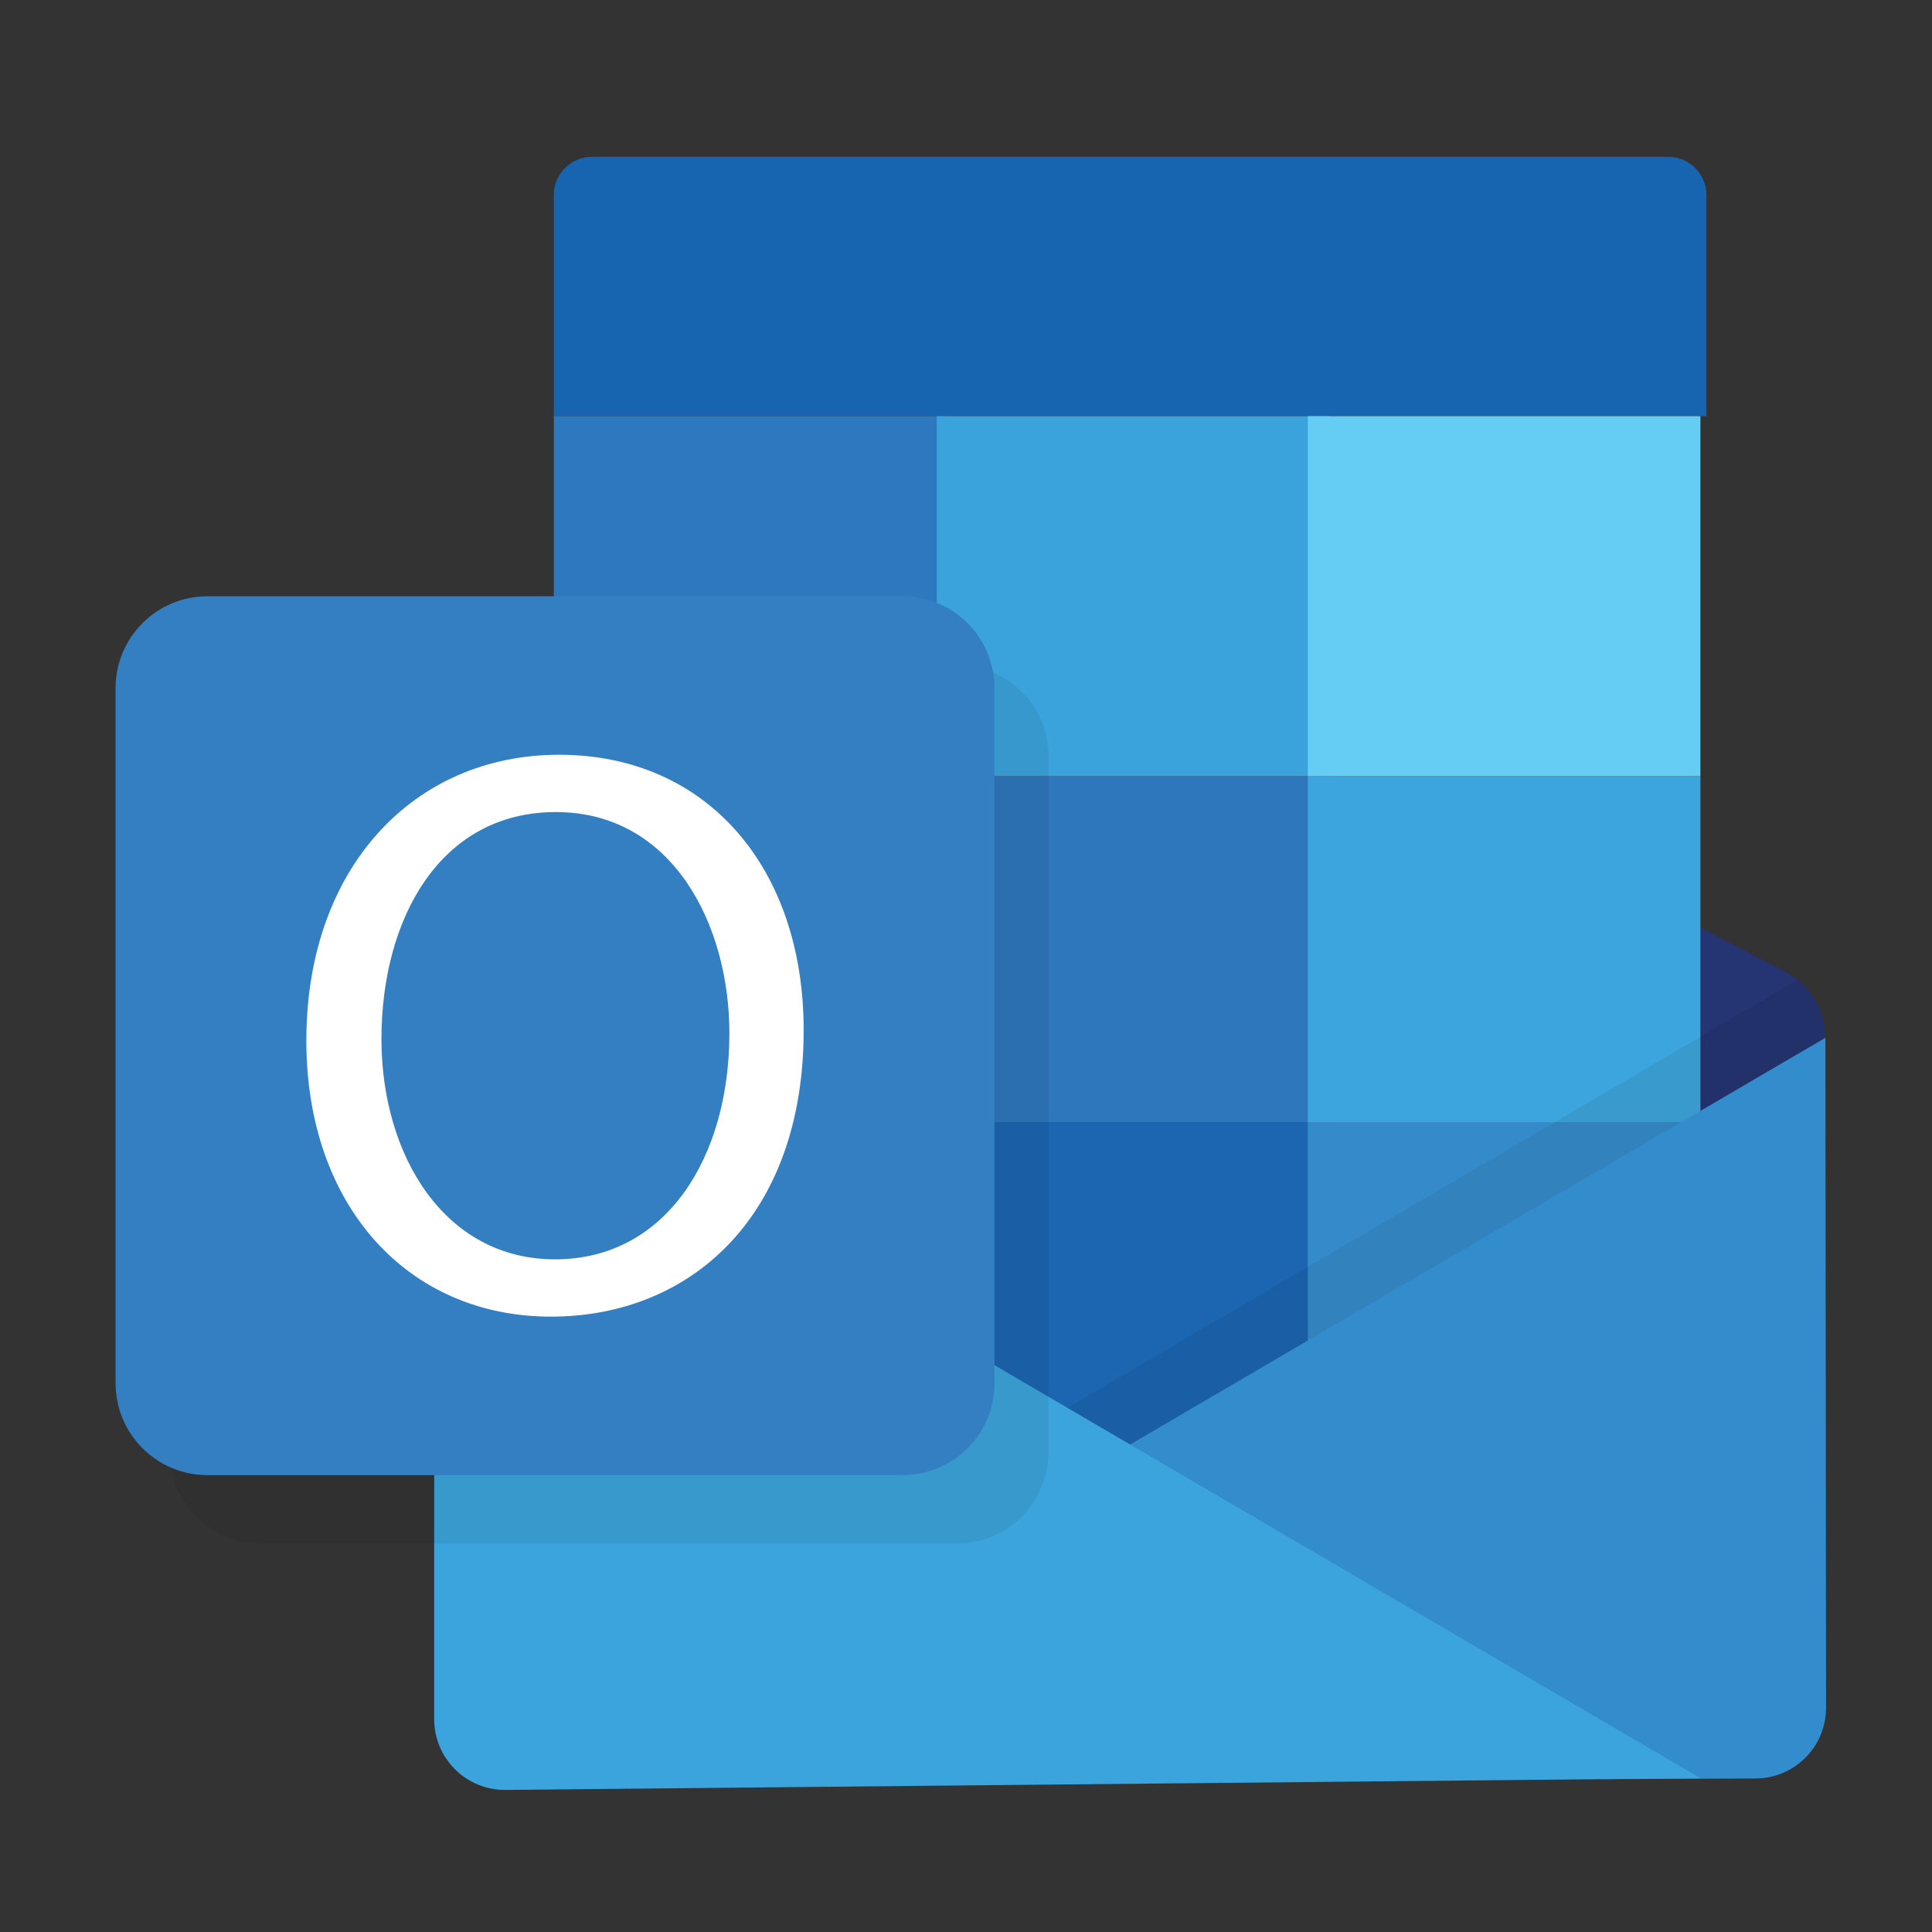 <?xml version="1.0" encoding="utf-8"?>
<!-- Generator: Adobe Illustrator 16.0.0, SVG Export Plug-In . SVG Version: 6.00 Build 0)  -->
<!DOCTYPE svg PUBLIC "-//W3C//DTD SVG 1.1//EN" "http://www.w3.org/Graphics/SVG/1.1/DTD/svg11.dtd">
<svg version="1.1" id="Layer_1" xmlns="http://www.w3.org/2000/svg" xmlns:xlink="http://www.w3.org/1999/xlink" x="0px" y="0px"
	 width="200px" height="200px" viewBox="0 0 200 200" enable-background="new 0 0 200 200" xml:space="preserve">
<rect x="0" y="0" width="200" height="200" fill="#333333" stroke="none"/>
<g display="none">
	<path display="inline" fill="#076C73" d="M162.326,59.518c0,29.944-24.271,54.221-54.221,54.221
		c-29.944,0-54.221-24.277-54.221-54.221c0-29.944,24.277-54.221,54.221-54.221C138.056,5.296,162.326,29.573,162.326,59.518z"/>
	<path display="inline" fill="#1C9DA3" d="M192.258,113.738c0,24.558-19.907,44.465-44.459,44.465
		c-24.563,0-44.465-19.907-44.465-44.465c0-24.551,19.901-44.459,44.465-44.459C172.351,69.279,192.258,89.187,192.258,113.738z"/>
	<path display="inline" fill="#42C2CD" d="M148.013,160.593c0,20.12-16.313,36.427-36.44,36.427
		c-20.121,0-36.434-16.307-36.434-36.427c0-20.128,16.313-36.446,36.434-36.446C131.7,124.146,148.013,140.465,148.013,160.593z"/>
	<path display="inline" opacity="0.11" fill="#151520" d="M111.358,174.474H27.633c-6.105,0-11.053-4.96-11.053-11.06V79.688
		c0-6.106,4.948-11.066,11.053-11.066h83.726c6.107,0,11.062,4.96,11.062,11.066v83.727
		C122.42,169.514,117.466,174.474,111.358,174.474z"/>
	<path display="inline" fill="#08858A" d="M103.548,166.661H19.833c-6.111,0-11.065-4.948-11.065-11.06V71.875
		c0-6.105,4.954-11.054,11.065-11.054h83.715c6.111,0,11.06,4.948,11.06,11.054v83.727
		C114.607,161.713,109.659,166.661,103.548,166.661z"/>
	<path display="inline" fill="#FFFFFF" d="M43.964,136.284c3.802,2.341,9.348,4.291,15.198,4.291c8.665,0,13.723-4.59,13.723-11.207
		c0-6.136-3.498-9.64-12.358-13.046c-10.718-3.797-17.342-9.348-17.342-18.598c0-10.237,8.47-17.83,21.23-17.83
		c6.727,0,11.59,1.56,14.515,3.218l-2.34,6.922c-2.145-1.182-6.52-3.12-12.467-3.12c-8.958,0-12.364,5.351-12.364,9.829
		c0,6.143,3.991,9.158,13.046,12.668c11.103,4.278,16.751,9.629,16.751,19.28c0,10.129-7.495,18.891-22.985,18.891
		c-6.325,0-13.241-1.853-16.745-4.186L43.964,136.284z"/>
</g>
<g display="none">
	<g display="inline">
		<path fill="#B01F32" d="M192.131,75.215c0,0.575,0,0.925,0,1.273c0,15.954-0.016,31.911,0.02,47.863
			c0.004,2.251-0.721,4.141-2.15,5.817c-1.228,1.438-2.695,2.589-4.273,3.606c-3.405,2.203-7.113,3.758-10.925,5.091
			c-6.438,2.247-13.06,3.745-19.763,4.937c-5.886,1.045-11.813,1.791-17.766,2.319c-6.493,0.581-13,0.899-19.521,1.003
			c-6.372,0.1-12.745,0-19.112-0.329c-6.723-0.351-13.427-0.955-20.102-1.879c-8.027-1.111-15.973-2.621-23.732-4.99
			c-3.756-1.147-7.432-2.498-10.933-4.29c-2.347-1.199-4.591-2.561-6.504-4.397c-1.529-1.47-2.761-3.128-3.076-5.306
			c-0.052-0.354-0.078-0.716-0.078-1.073c-0.005-16.351-0.002-32.7,0-49.051c0-0.106,0.008-0.216,0.021-0.474
			c0.139,0.202,0.234,0.289,0.269,0.4c0.624,1.951,1.884,3.452,3.389,4.775c2.233,1.973,4.803,3.411,7.486,4.663
			c4.874,2.278,9.987,3.861,15.196,5.164c6.777,1.697,13.651,2.863,20.584,3.733c13.284,1.665,26.621,2.191,39.992,1.787
			c5.609-0.17,11.223-0.519,16.813-1.013c11.021-0.973,21.927-2.678,32.569-5.799c4.354-1.279,8.613-2.82,12.629-4.962
			c2.132-1.138,4.159-2.439,5.901-4.136c1.255-1.223,2.262-2.601,2.817-4.281C191.914,75.578,191.975,75.5,192.131,75.215z"/>
		<path fill="#CB4E64" d="M34.343,27.902c1.141,2.998,3.333,4.989,5.835,6.7c3.652,2.497,7.704,4.17,11.861,5.606
			c6.134,2.117,12.441,3.559,18.816,4.715c5.703,1.031,11.446,1.818,17.219,2.309c4.91,0.416,9.835,0.777,14.762,0.924
			c6.007,0.18,12.025,0.258,18.03,0.111c5.683-0.142,11.365-0.499,17.03-0.993c11.306-0.989,22.494-2.739,33.396-6.006
			c4.003-1.199,7.917-2.633,11.627-4.567c2.271-1.186,4.434-2.536,6.284-4.336c1.256-1.222,2.262-2.6,2.813-4.28
			c0.03-0.087,0.093-0.162,0.247-0.423c0,0.558,0,0.911,0,1.265c0,15.881-0.026,31.763,0.025,47.644
			c0.007,2.583-0.89,4.678-2.612,6.506c-1.446,1.528-3.14,2.742-4.942,3.805c-4.087,2.4-8.492,4.058-13.006,5.444
			c-6.369,1.959-12.879,3.313-19.457,4.367c-5.832,0.938-11.689,1.673-17.58,2.052c-5.959,0.383-11.935,0.677-17.906,0.758
			c-5.826,0.08-11.663-0.074-17.488-0.287c-5.685-0.209-11.348-0.74-16.998-1.42c-6.469-0.78-12.894-1.817-19.242-3.291
			c-6.248-1.45-12.388-3.237-18.188-6.032c-2.667-1.284-5.212-2.769-7.367-4.832c-1.504-1.443-2.725-3.07-3.058-5.202
			c-0.06-0.387-0.099-0.784-0.099-1.175c-0.004-16.315-0.004-32.625-0.002-48.938C34.343,28.185,34.343,28.044,34.343,27.902z"/>
		<path fill="#971A29" d="M192.261,124.888c0,0.351,0,0.699,0,1.05c0,15.918-0.019,31.838,0.021,47.756
			c0.007,2.333-0.772,4.271-2.274,5.985c-1.295,1.47-2.838,2.645-4.49,3.683c-3.774,2.363-7.884,3.994-12.095,5.381
			c-6.574,2.165-13.319,3.613-20.143,4.75c-5.715,0.951-11.47,1.637-17.247,2.114c-8.436,0.697-16.892,1.065-25.355,0.899
			c-5.576-0.11-11.161-0.288-16.724-0.661c-11.76-0.792-23.413-2.354-34.834-5.355c-4.805-1.263-9.521-2.795-14.02-4.938
			c-2.41-1.149-4.74-2.444-6.759-4.206c-0.862-0.751-1.662-1.6-2.374-2.492c-1.13-1.42-1.637-3.067-1.634-4.907
			c0.017-16.027,0.009-32.052,0.009-48.08c0-0.313,0-0.628,0-0.943c0.047-0.011,0.09-0.023,0.133-0.037
			c0.096,0.208,0.199,0.417,0.28,0.627c0.643,1.648,1.718,2.981,3.008,4.16c2.09,1.911,4.506,3.325,7.042,4.555
			c5.169,2.506,10.631,4.19,16.188,5.569c6.326,1.569,12.737,2.68,19.2,3.52c9.436,1.226,18.912,1.823,28.423,2.01
			c7.819,0.156,15.627-0.057,23.422-0.582c9.99-0.678,19.916-1.895,29.71-4.04c6.228-1.363,12.372-3.022,18.207-5.633
			c1.966-0.879,3.852-1.939,5.723-3.011c0.958-0.551,1.842-1.258,2.694-1.97C190.299,128.486,191.172,127.223,192.261,124.888z"/>
		<path fill="#E38095" d="M113.397,5.516c6.986-0.011,13.968,0.196,20.932,0.752c11.06,0.882,22.035,2.35,32.789,5.15
			c5.337,1.388,10.564,3.078,15.493,5.584c2.254,1.146,4.397,2.458,6.27,4.172c1.013,0.931,1.898,1.963,2.537,3.192
			c1.152,2.21,1.124,4.41-0.06,6.596c-0.766,1.412-1.843,2.564-3.066,3.587c-2.758,2.311-5.93,3.919-9.224,5.301
			c-5.793,2.431-11.828,4.061-17.954,5.366c-7.289,1.553-14.66,2.601-22.081,3.306c-11.377,1.083-22.77,1.43-34.191,1.083
			c-9.075-0.276-18.114-0.962-27.101-2.236c-8.237-1.167-16.383-2.769-24.309-5.344c-3.599-1.167-7.116-2.535-10.441-4.346
			c-1.806-0.983-3.567-2.053-5.051-3.48c-0.899-0.866-1.766-1.813-2.44-2.856c-1.615-2.508-1.527-5.083,0.05-7.608
			c0.891-1.421,2.077-2.567,3.393-3.586c2.664-2.067,5.652-3.562,8.748-4.853c5.561-2.318,11.35-3.897,17.224-5.175
			c7.001-1.521,14.081-2.557,21.21-3.286c8.17-0.837,16.362-1.274,24.574-1.318C111.6,5.512,112.5,5.516,113.397,5.516z"/>
	</g>
	<path display="inline" opacity="0.11" fill="#151520" d="M114.922,166.278H28.033c-6.339,0-11.479-5.128-11.479-11.456V68.106
		c0-6.327,5.14-11.457,11.479-11.457h86.889c6.343,0,11.479,5.13,11.479,11.457v86.716
		C126.401,161.15,121.265,166.278,114.922,166.278z"/>
	<path display="inline" fill="#B62839" d="M106.371,155.847H19.48C13.139,155.847,8,150.716,8,144.389V57.671
		c0-6.328,5.14-11.456,11.481-11.456h86.891c6.336,0,11.478,5.128,11.478,11.456v86.717
		C117.849,150.716,112.707,155.847,106.371,155.847z"/>
	<path display="inline" fill="#FFFFFF" d="M50.594,113.738l-7.072,21.387h-9.1L57.57,67.136h10.609l23.248,67.989h-9.399
		l-7.277-21.387H50.594z M72.93,106.88l-6.671-19.564c-1.514-4.443-2.525-8.476-3.533-12.412h-0.208
		c-1.006,4.035-2.118,8.173-3.435,12.307l-6.669,19.669H72.93z"/>
</g>
<g display="none">
	<rect x="62.818" y="60.7" display="inline" fill="#4078BC" width="128.632" height="39.823"/>
	<rect x="62.818" y="100.171" display="inline" fill="#315EAB" width="128.632" height="39.822"/>
	<path display="inline" fill="#21428C" d="M185.944,179.817H68.325c-3.041,0-5.507-2.465-5.507-5.507v-34.317H191.45v34.317
		C191.45,177.353,188.985,179.817,185.944,179.817z"/>
	<path display="inline" fill="#4BA4DB" d="M191.45,61.053H62.818V26.737c0-3.042,2.466-5.507,5.507-5.507h117.619
		c3.041,0,5.506,2.465,5.506,5.507V61.053z"/>
	<path display="inline" opacity="0.11" fill="#151520" d="M91.893,151.624H23.876c-4.963,0-8.986-4.023-8.986-8.987V74.621
		c0-4.963,4.023-8.987,8.986-8.987h68.017c4.962,0,8.987,4.023,8.987,8.987v68.016C100.88,147.601,96.855,151.624,91.893,151.624z"
		/>
	<path display="inline" fill="#3864AF" d="M85.197,143.519H17.181c-4.963,0-8.987-4.025-8.987-8.987V66.516
		c0-4.963,4.023-8.986,8.987-8.986h68.016c4.963,0,8.987,4.023,8.987,8.986v68.016C94.184,139.493,90.16,143.519,85.197,143.519z"/>
	<path display="inline" fill="#FFFFFF" d="M32.164,127.188L18.632,73.86h7.28l6.329,26.979c1.581,6.649,3.009,13.296,3.956,18.438
		h0.157c0.873-5.302,2.532-11.629,4.352-18.516l7.122-26.902h7.199l6.488,27.063c1.504,6.326,2.928,12.659,3.72,18.276h0.158
		c1.107-5.855,2.609-11.789,4.271-18.438l7.041-26.902h7.042l-15.11,53.328h-7.199l-6.726-27.771
		c-1.662-6.803-2.77-12.022-3.482-17.407h-0.158c-0.95,5.302-2.135,10.526-4.113,17.407l-7.595,27.771H32.164z"/>
</g>
<g display="none">
	<g display="inline">
		<path fill="#C74427" d="M191.554,100c0,45.55-36.924,82.475-82.475,82.475c-45.55,0-82.475-36.925-82.475-82.475h82.475V17.525
			h0.189V100H191.554z"/>
		<path fill="#EE6A49" d="M109.079,17.525V100H26.604C26.604,54.45,63.529,17.525,109.079,17.525z"/>
		<path fill="#F68E6B" d="M191.554,100h-82.285V17.525C154.731,17.628,191.554,54.515,191.554,100z"/>
	</g>
	<path display="inline" opacity="0.11" fill="#151520" d="M98.297,154.479H25.28c-5.327,0-9.646-4.319-9.646-9.647V71.815
		c0-5.329,4.319-9.648,9.646-9.648h73.017c5.328,0,9.646,4.319,9.646,9.648v73.017C107.943,150.16,103.625,154.479,98.297,154.479z"
		/>
	<path display="inline" fill="#C74427" d="M91.109,146.155H18.093c-5.328,0-9.647-4.318-9.647-9.646V63.492
		c0-5.328,4.319-9.647,9.647-9.647h73.017c5.328,0,9.646,4.319,9.646,9.647v73.017C100.756,141.837,96.438,146.155,91.109,146.155z"
		/>
	<path display="inline" fill="#FFFFFF" d="M36.978,72.272c3.565-0.595,8.237-1.106,14.185-1.106c7.303,0,12.652,1.701,16.052,4.758
		c3.143,2.718,5.01,6.881,5.01,11.971c0,5.187-1.528,9.26-4.415,12.233c-3.907,4.164-10.277,6.287-17.497,6.287
		c-2.21,0-4.246-0.09-5.944-0.512v22.934h-7.39V72.272z M44.367,99.872c1.611,0.43,3.651,0.595,6.114,0.595
		c8.917,0,14.354-4.329,14.354-12.227c0-7.559-5.35-11.217-13.504-11.217c-3.229,0-5.691,0.256-6.964,0.595V99.872z"/>
</g>
<g display="none">
	<rect x="63.043" y="62.914" display="inline" fill="#1EA063" width="127.319" height="39.417"/>
	<rect x="63.043" y="62.914" display="inline" fill="#147C43" width="63.486" height="39.417"/>
	<rect x="63.043" y="101.981" display="inline" fill="#157B42" width="127.319" height="39.416"/>
	<path display="inline" fill="#1A5B38" d="M184.911,180.117H68.494c-3.01,0-5.45-2.44-5.45-5.45v-33.968h127.319v33.968
		C190.362,177.677,187.922,180.117,184.911,180.117z"/>
	<path display="inline" fill="#49BA81" d="M190.362,63.263H63.043V29.297c0-3.01,2.44-5.451,5.45-5.451h116.417
		c3.011,0,5.451,2.44,5.451,5.451V63.263z"/>
	<path display="inline" fill="#20A064" d="M126.529,63.263H63.043V27.695c0-2.125,1.723-3.849,3.849-3.849h59.637V63.263z"/>
	<rect x="63.043" y="101.981" display="inline" fill="#1A5B38" width="63.486" height="78.136"/>
	<path display="inline" opacity="0.11" fill="#151520" d="M91.472,151.164H24.15c-4.913,0-8.895-3.981-8.895-8.895V74.948
		c0-4.913,3.982-8.895,8.895-8.895h67.322c4.912,0,8.895,3.982,8.895,8.895v67.321C100.367,147.183,96.384,151.164,91.472,151.164z"
		/>
	<path display="inline" fill="#19864C" d="M85.194,144.887H17.872c-4.913,0-8.895-3.983-8.895-8.896V68.669
		c0-4.913,3.982-8.895,8.895-8.895h67.322c4.912,0,8.895,3.982,8.895,8.895v67.322C94.088,140.903,90.106,144.887,85.194,144.887z"
		/>
	<path display="inline" fill="#FFFFFF" d="M64.022,128.722l-6.733-11.668c-2.742-4.465-4.463-7.359-6.109-10.413h-0.156
		c-1.489,3.054-2.974,5.872-5.716,10.488l-6.345,11.593h-7.83l16.132-26.704L31.761,75.939h7.906l6.97,12.376
		c1.961,3.443,3.446,6.108,4.855,8.926h0.236c1.489-3.13,2.818-5.56,4.776-8.926l7.206-12.376h7.83l-16.052,25.69l16.444,27.093
		H64.022z"/>
</g>
<g>
	<g>
		<path fill="#253473" d="M188.963,107.431L188.963,107.431c-0.002-2.776-1.5-5.337-3.919-6.7l-9.018-4.702v19.017L188.963,107.431z
			"/>
		<path fill="#1765B0" d="M172.688,16.235H61.293c-2.189,0-3.962,1.773-3.962,3.961v22.885h119.318V20.197
			C176.649,18.009,174.876,16.235,172.688,16.235z"/>
		<rect x="57.332" y="43.082" fill="#2D78BE" width="40.643" height="37.288"/>
		<rect x="96.979" y="43.082" fill="#3BA3DC" width="40.642" height="37.288"/>
		<rect x="135.384" y="43.082" fill="#65CDF3" width="40.643" height="37.288"/>
		<rect x="57.332" y="80.369" fill="#2E8ECD" width="40.643" height="37.286"/>
		<rect x="96.979" y="80.369" fill="#2E77BD" width="40.642" height="37.286"/>
		<rect x="135.384" y="80.369" fill="#3DA5DD" width="40.643" height="37.286"/>
		<rect x="57.332" y="116.164" fill="#2E8ECD" width="40.643" height="37.287"/>
		<rect x="96.979" y="116.164" fill="#1C66B1" width="40.642" height="37.287"/>
		<rect x="135.384" y="116.164" fill="#358BCA" width="40.643" height="37.287"/>
		<path fill="#338CCC" d="M165.772,184.179l15.969-0.069c4.035-0.018,7.297-3.296,7.294-7.332l-0.072-69.347l-71.971,42.102
			l0.003,15.662L165.772,184.179z"/>
		<path fill="#3CA4DC" d="M176.032,184.078l-123.69,1.214c-4.073,0.039-7.396-3.252-7.396-7.324v-70.577L176.032,184.078z"/>
		<path opacity="0.07" fill="#010101" d="M116.992,149.532l-6.503-3.798l75.589-44.301c0,0,2.77,1.738,2.885,5.997L116.992,149.532z
			"/>
	</g>
	<path opacity="0.07" fill="#010101" d="M99.029,159.79H27.065c-5.251,0-9.508-4.257-9.508-9.508V78.318
		c0-5.25,4.257-9.508,9.508-9.508h71.964c5.251,0,9.509,4.258,9.509,9.508v71.964C108.538,155.533,104.28,159.79,99.029,159.79z"/>
	<path fill="#337FC2" d="M93.436,152.705H21.473c-5.251,0-9.508-4.256-9.508-9.508V71.233c0-5.251,4.256-9.508,9.508-9.508h71.963
		c5.251,0,9.508,4.257,9.508,9.508v71.964C102.944,148.449,98.688,152.705,93.436,152.705z"/>
	<g>
		<path fill="#FFFFFF" d="M83.195,106.631c0,19.387-11.786,29.667-26.158,29.667c-14.875,0-25.324-11.533-25.324-28.58
			c0-17.882,11.116-29.586,26.158-29.586C73.25,78.132,83.195,89.917,83.195,106.631z M39.488,107.549
			c0,12.037,6.516,22.817,17.968,22.817c11.531,0,18.05-10.616,18.05-23.403c0-11.193-5.849-22.898-17.968-22.898
			C45.504,84.065,39.488,95.185,39.488,107.549z"/>
	</g>
</g>
</svg>
